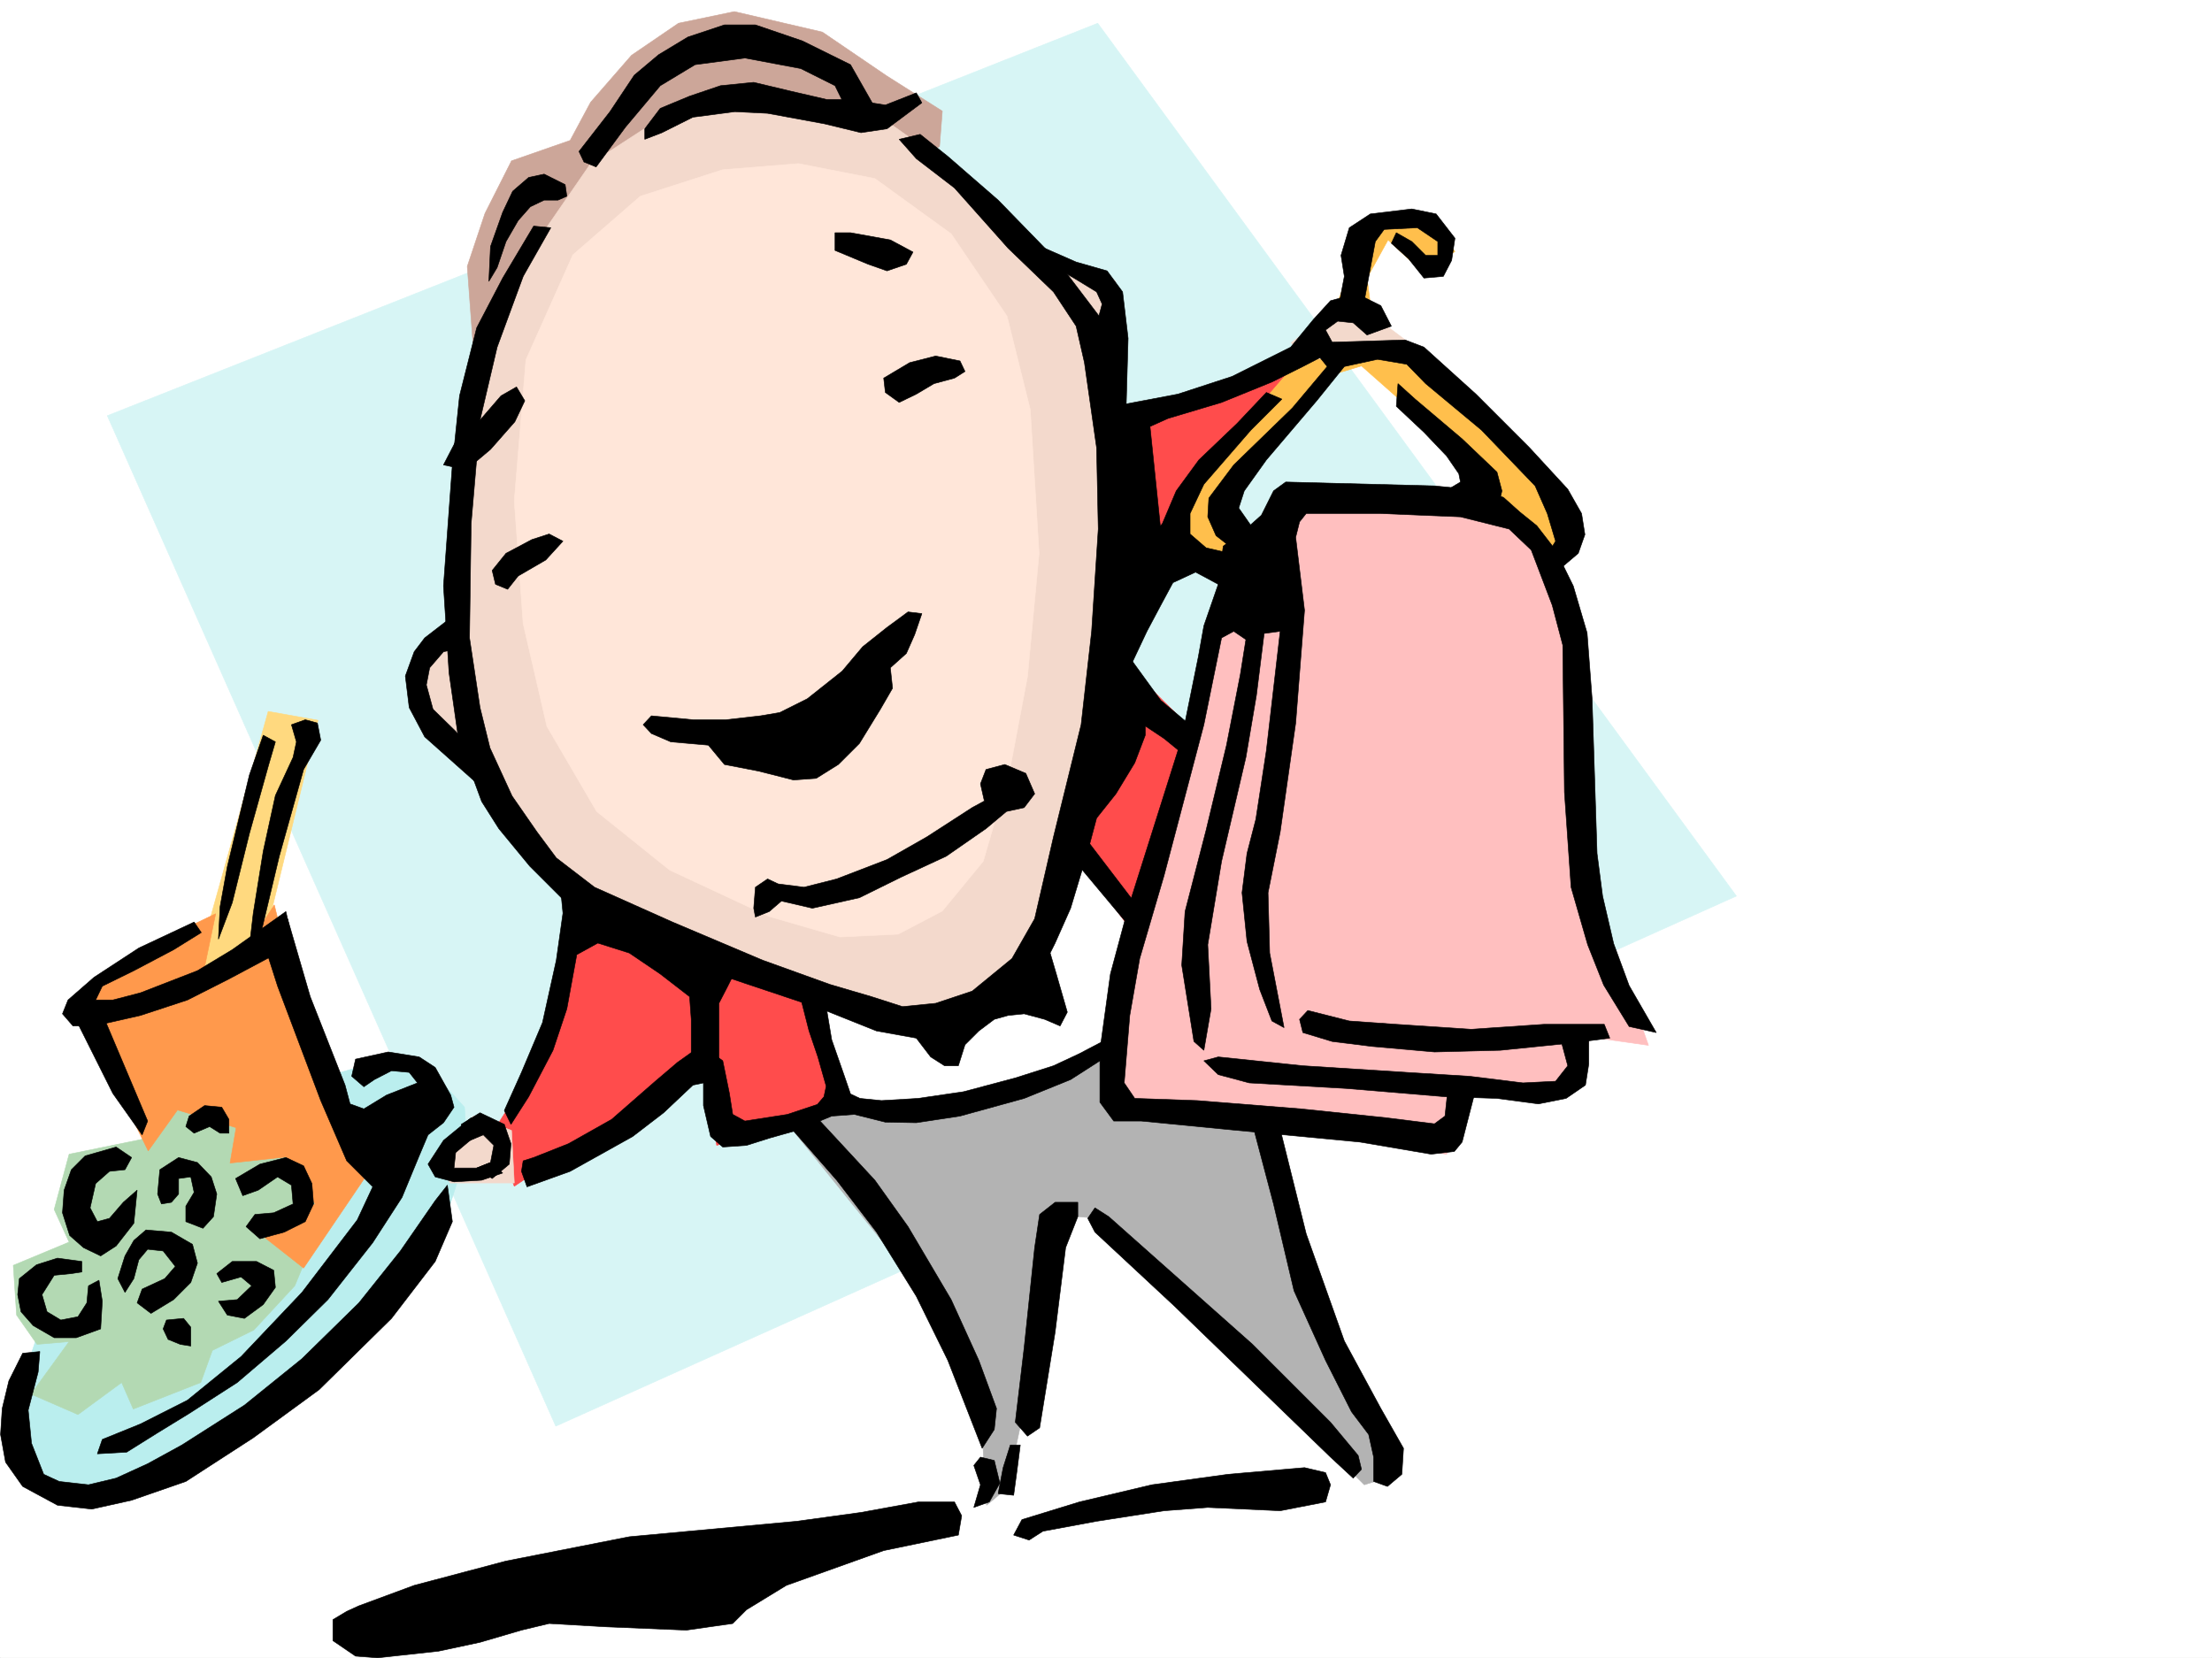 <svg xmlns="http://www.w3.org/2000/svg" width="2997.016" height="2246.667"><rect width="100%" height="100%" fill="#333333" stroke="none"/><defs><clipPath id="a"><path d="M0 0h2997v2244.137H0Zm0 0"/></clipPath></defs><path fill="#fff" d="M0 2246.297h2997.016V0H0Zm0 0"/><g clip-path="url(#a)" transform="translate(0 2.16)"><path fill="#fff" fill-rule="evenodd" stroke="#fff" stroke-linecap="square" stroke-linejoin="bevel" stroke-miterlimit="10" stroke-width=".743" d="M.742 2244.137h2995.531V-2.16H.743Zm0 0"/></g><path fill="#d7f5f5" fill-rule="evenodd" stroke="#d7f5f5" stroke-linecap="square" stroke-linejoin="bevel" stroke-miterlimit="10" stroke-width=".743" d="m145.375 563.273 1341.91-531.796 865.363 1182.656-1599.66 718.308Zm0 0"/><path fill="#baeeee" fill-rule="evenodd" stroke="#baeeee" stroke-linecap="square" stroke-linejoin="bevel" stroke-miterlimit="10" stroke-width=".743" d="m451.059 1456.086 79.41-23.227 55.445 19.473 43.441 47.934 3.75 59.16-26.976 83.91-103.383 158.785-135.598 110.848-126.644 71.16-95.129 32.219-63.695 3.754-47.977-27.723-15.719-51.688 8.25-59.16 35.192-103.379 79.453-122.855 135.598-139.313zm0 0"/><path fill="#b3d9b3" fill-rule="evenodd" stroke="#b3d9b3" stroke-linecap="square" stroke-linejoin="bevel" stroke-miterlimit="10" stroke-width=".743" d="m216.535 1496.512-23.969 47.195-98.921 20.215-20.215 74.914 20.215 44.184-75.66 31.476 4.5 67.41 27.718 39.684 43.442-3.754L41.953 1889l63.695 27.723 59.196-43.442 15.719 35.934 91.417-35.934 15.72-43.441 56.222-27.719 55.445-59.902 47.938-115.348-143.106-170.785zm0 0"/><path fill="#ffd97f" fill-rule="evenodd" stroke="#ffd97f" stroke-linecap="square" stroke-linejoin="bevel" stroke-miterlimit="10" stroke-width=".743" d="M363.395 963.973 259.977 1333.23l91.414-31.434 79.414-325.82zm0 0"/><path fill="#ff994c" fill-rule="evenodd" stroke="#ff994c" stroke-linecap="square" stroke-linejoin="bevel" stroke-miterlimit="10" stroke-width=".743" d="m292.195 1238.102-115.386 55.445-67.407 47.934 15.72 63.656 75.694 154.289 39.688-55.406 79.414 23.968-8.211 47.938 75.656-8.25 39.727 63.656-75.7 39.723 59.942 47.195 91.414-134.856-83.906-166.996-47.195-190.261-43.477 67.41-51.691 20.215zm0 0"/><path fill="#ffbfbf" fill-rule="evenodd" stroke="#ffbfbf" stroke-linecap="square" stroke-linejoin="bevel" stroke-miterlimit="10" stroke-width=".743" d="m1744.992 674.125 182.832 8.21 99.668 20.255 71.16 43.437 39.727 138.57 3.754 246.41 32.219 119.099 59.156 166.292-79.41-11.261-15.72 62.91-51.69 12.004-95.169-7.504-31.476 91.375-353.66-51.652-99.625-8.25 11.965-214.227 59.941-167.035 47.23-170.75 27.723-122.852 75.66-98.886zm0 0"/><path fill="#ffbf4c" fill-rule="evenodd" stroke="#ffbf4c" stroke-linecap="square" stroke-linejoin="bevel" stroke-miterlimit="10" stroke-width=".743" d="m1804.934 507.832-146.82 170.79 15.718 35.929 43.441 15.719-63.656 27.722-50.949-15.719-20.25-44.183 55.441-98.883 155.11-139.312 63.695-166.293 79.41 3.753 35.23 43.442-43.48 28.465-47.191-44.184-28.465 51.692 8.21 63.652 258.528 229.95 15.719 55.401-32.219 27.723-86.918-74.875-35.972-63.695-134.856-119.098zm0 0"/><path fill="#b3b3b3" fill-rule="evenodd" stroke="#b3b3b3" stroke-linecap="square" stroke-linejoin="bevel" stroke-miterlimit="10" stroke-width=".743" d="m1058.71 1512.27 214.27 265.882 55.442 126.606 8.25 134.816 27.723-23.226 79.41-369.262 43.48 3.754 361.13 361.012 35.972-11.223-39.727-107.875-99.668-202.227-23.965-174.543-206.02-19.472-3.753-115.344-429.316 86.879zm0 0"/><path fill="#fff" fill-rule="evenodd" stroke="#fff" stroke-linecap="square" stroke-linejoin="bevel" stroke-miterlimit="10" stroke-width=".743" d="m1078.184 1329.477 369.375-194.715 87.664 103.34-28.465 186.507-130.36 47.938-135.636 19.469-138.61-3.715zm0 0"/><path fill="#ff4c4c" fill-rule="evenodd" stroke="#ff4c4c" stroke-linecap="square" stroke-linejoin="bevel" stroke-miterlimit="10" stroke-width=".743" d="m779.969 1194.66-19.473 154.328-35.973 95.875-55.445 86.88 27.723 75.62 254.738-170.75 19.508 115.344 167.074-51.691-51.687-202.223 352.875-163.281 91.418 122.812 83.906-269.633-115.383-114.605 103.418-135.559-4.496-63.652L1769 475.613l-150.613 71.903-143.106 23.968zm0 0"/><path fill="#f3d9cc" fill-rule="evenodd" stroke="#f3d9cc" stroke-linecap="square" stroke-linejoin="bevel" stroke-miterlimit="10" stroke-width=".743" d="m1749.492 464.39 79.45-59.94 95.128 71.163L1769 487.617ZM641.355 1512.27l-55.441 55.406 23.969 35.23H696.8l-3.754-71.164zm0 0"/><path fill="#cca699" fill-rule="evenodd" stroke="#cca699" stroke-linecap="square" stroke-linejoin="bevel" stroke-miterlimit="10" stroke-width=".743" d="m1272.98 198.473 3.75-47.938-75.695-47.937-86.879-59.157-119.14-27.722-75.696 15.758-63.656 43.437-55.445 63.656-27.719 51.692-79.453 27.683-35.934 71.16-24.008 71.907L645.11 523.55zm0 0"/><path fill="#f3d9cc" fill-rule="evenodd" stroke="#f3d9cc" stroke-linecap="square" stroke-linejoin="bevel" stroke-miterlimit="10" stroke-width=".743" d="M915.605 146.82 800.22 221.695l-71.2 103.383-63.695 162.54-39.683 159.527-12.004 122.851 8.25 83.129-67.45 63.652 23.227 67.41 67.445 59.196 59.942 99.629 95.168 91.375 436.789 150.535 122.89-39.688 55.446-67.406 79.41-353.543 28.465-269.633-11.965-158.824V380.48l-115.383-43.437-107.176-110.848-95.129-67.41-107.132-8.25-115.387-15.719Zm0 0"/><path fill="#ffe6d9" fill-rule="evenodd" stroke="#ffe6d9" stroke-linecap="square" stroke-linejoin="bevel" stroke-miterlimit="10" stroke-width=".743" d="m867.629 265.879-91.414 79.414-63.656 142.324L696.8 678.621l12.004 166.25 32.218 139.317 67.407 115.343 98.925 79.41 134.856 62.914 95.91 27.723 78.672-3.754 59.938-31.437 55.445-67.406 35.973-123.598 23.968-126.606 15.719-167.035-11.965-194.719-31.477-126.605-75.699-111.59-103.379-74.918-103.378-20.215-102.68 8.25zm0 0"/><path fill-rule="evenodd" stroke="#000" stroke-linecap="square" stroke-linejoin="bevel" stroke-miterlimit="10" stroke-width=".743" d="m356.633 996.191-18.73 53.918-29.95 124.336-9.738 53.922-2.266 44.219 18.727-49.461 23.226-93.606 26.235-93.644 8.996-30.691zm38.238-14.234 18.73-6.727 16.462 4.461 4.496 23.223-23.227 39.727-32.96 117.574-26.24 110.105-14.23 12.004 5.239-44.965 13.492-83.87 16.5-75.657 23.965-51.691 4.5-20.957zm0 0"/><path fill-rule="evenodd" stroke="#000" stroke-linecap="square" stroke-linejoin="bevel" stroke-miterlimit="10" stroke-width=".743" d="m262.988 1249.363-74.918 35.188-60.683 39.687-35.227 30.735-7.508 18.726 14.23 16.461h28.505l62.914-14.23 63.691-20.957 56.188-28.465 56.187-29.953 30.73-18.727-9.734-42.7-72.687 51.692-47.192 28.465-77.183 29.95-37.457 9.738h-23.227l8.992-18.73 42.7-20.958 53.957-28.465 37.457-23.226zm-6.726 262.907 20.957-14.23 23.226 2.226 9.735 16.5v18.691h-11.965l-14.23-8.953-20.997 8.953-11.222-8.953zm-77.926 56.148-20.996-14.23-41.957 12.003-18.727 18.727-9.738 27.723-2.266 30.695 9.735 30.691 18.77 16.5 23.222 11.223 20.96-13.488 23.97-30.696 4.496-44.925-18.73 16.46-18.731 21.739-16.461 4.457-9.774-18.688 7.508-32.96 18.727-16.5 21-2.231zm35.187 49.461 3.012-32.961 25.453-16.5 25.496 6.766 18.727 19.472 7.508 23.223-4.496 30.695-14.23 15.719-23.227-8.996v-20.957l11.222-18.727-4.5-20.957-16.5 2.227v20.996l-9.734 11.223-13.488 2.23zm105.649-20.996 32.96-19.473 35.231-8.992 23.969 11.262 11.262 23.968 2.226 27.684-11.218 23.965-28.465 14.234-33.004 8.992-18.727-16.46 12.004-16.5 25.453-2.227 26.235-12.004-2.227-25.457-18.73-11.219-26.235 17.985-20.996 7.468zm-208.285 112.375-32.961-4.496-28.465 8.992-23.227 18.727-2.265 21.703 4.496 23.222 16.5 18.73 28.465 16.462h29.949l33-11.965 2.23-37.457-4.496-28.465-14.234 7.508-2.227 23.183-12.004 18.73-23.226 4.497-18.727-11.223-6.765-23.222 16.5-26.2 23.226-2.265 14.23-2.23zm48.718 23.222 9.739-30.73 11.965-20.957 16.5-14.234 34.445 2.972 28.504 16.5 6.726 25.453-8.996 26.239-23.222 23.222-30.735 18.692-18.726-14.235 6.761-18.687 30.696-14.235 14.27-16.5-16.5-20.957-20.997-2.265-11.965 14.23-6.761 25.492-11.965 18.73zm65.922 56.149 23.227-2.227 9.734 11.965v25.492l-14.23-2.27-16.5-6.722-6.727-14.234zm68.192-62.91 20.957-16.461h32.96l23.227 11.965 2.27 23.222-16.5 23.227-25.457 18.73-23.223-4.496-12.004-18.73 25.492-2.23 19.473-18.727-14.234-12.004-26.235 7.508zM638.348 1514.5l-37.457 30.73-20.961 32.18 9.738 17.246 25.453 6.723 37.496-2.227 28.465-9.738-16.5-14.23-18.727 7.468h-30.734l2.27-20.96 28.464-23.965zm0 0"/><path fill-rule="evenodd" stroke="#000" stroke-linecap="square" stroke-linejoin="bevel" stroke-miterlimit="10" stroke-width=".743" d="m481.75 1435.125 44.223-9.734 41.953 6.726 21.742 14.23 20.957 37.458 4.496 16.46-14.23 21-20.961 16.462-12.004 28.464-23.223 56.184-39.687 61.387-60.723 77.183-56.93 56.149-65.922 56.187-65.18 41.953-42.738 26.2-41.953 26.234-39.687 2.23 6.726-19.472 51.692-20.957 63.691-32.219 72.688-59.16 82.422-86.88 74.918-98.14 20.996-44.926-35.23-35.23-35.227-81.64-58.418-155.032-16.5-51.691 29.953-39.684 30.73 105.61 47.196 119.84 6.761 25.453 18.73 6.765 30.735-18.73 41.953-16.5-11.262-14.23-23.968-2.231-23.223 11.965-14.234 9.738-16.5-14.234zm-380.598-56.93 51.692 103.344 39.722 56.188 7.47-18.73-61.427-145.298zm0 0"/><path fill-rule="evenodd" stroke="#000" stroke-linecap="square" stroke-linejoin="bevel" stroke-miterlimit="10" stroke-width=".743" d="m30.734 1833.594-18.73 37.457-8.992 37.422-2.27 35.226 6.766 37.457 23.226 32.926 47.192 25.492 46.453 5.239 53.957-12.004 73.43-25.453 91.375-59.16 89.187-65.18 98.14-96.614 59.2-77.144 23.223-53.961-6.762-49.422-16.461 20.996-47.195 68.152-56.227 70.38-77.144 75.66-77.926 62.914-84.688 53.957-46.453 25.453-42.695 19.472-37.461 8.993-39.723-4.496-20.957-9.735-16.504-41.957-4.496-44.926 13.492-51.691 2.266-27.719zm594.161-310.102 25.457-15.719 32.96 15.72 8.993 26.198-2.23 27.72-23.223 19.472-20.997-14.23 18.727-7.47 4.496-23.226-14.23-14.23-23.227 9.734zm98.145 44.926 47.19-18.727 58.454-32.925 59.199-51.688 29.949-25.496 26.238-18.688 15.72 2.227 19.468 14.234 8.996 44.184 4.496 28.465 16.5 8.992 57.672-8.992 40.469-13.492 8.992-10.477 3.011-14.234-11.261-39.684-11.965-35.191-8.992-35.23-7.508-27.72 37.457 16.5 9.738 58.415 16.5 47.195 8.992 26.195 12.747 6.02 29.207 2.973 49.46-2.973 61.426-8.992 70.422-18.727 51.727-16.5 35.191-16.46 44.223-23.227-16.5 32.96-39.688 25.454-62.949 25.492-86.922 23.969-59.195 8.996-41.953-.785-41.957-10.477-30.73 2.266-44.927 18.73-39.726 11.223-30.734 9.734-32.22 2.23-16.46-14.234-9.735-41.914v-30.734l-14.23 3.011-39.727 37.458-41.957 32.18-84.648 47.195-58.457 20.996-7.508-20.996 2.27-14.235zm652.577 358.782 12.004-101.114 14.23-135.559 6.727-44.965 20.996-16.46h30.735v19.472l-16.504 41.953-14.23 114.602-20.997 129.578-16.46 11.223zm-56.187 58.417 8.992 26.235-8.992 30.695 20.996-7.469 14.234-25.496-7.508-30.691-18.73-4.497zm62.949-27.683-4.496 35.187-4.496 32.961-20.996-2.266 6.765-35.191 9.735-30.691zm0 0"/><path fill-rule="evenodd" stroke="#000" stroke-linecap="square" stroke-linejoin="bevel" stroke-miterlimit="10" stroke-width=".743" d="m1065.438 1521.266 68.187 77.886 53.96 70.38 53.919 86.917 42.734 86.883 46.453 119.098 16.461-25.493 3.008-28.464-23.965-65.141-37.5-82.387-58.414-98.882-44.965-62.91-84.652-91.38zm-382.125-16.504 23.222-51.688 28.465-67.41 18.73-84.613 8.993-63.692-4.496-46.414 244.257 112.336-16.46 32.961-12.004 23.227v89.89l-37.458-6.765v-61.426l-2.23-30.691-39.723-30.735-41.957-28.426-42.695-13.488-28.504 15.719-13.45 73.39-18.769 56.184-32.96 62.914-23.97 37.457zm-197.067 671.113 74.957-27.723 124.375-32.96 167.074-32.922 227.016-20.997 86.918-11.964 77.93-14.23h48.68l9.773 18.726-4.496 26.199L1197.32 2101l-131.883 47.152-53.96 32.965-18.727 18.727-62.914 8.992-107.914-4.496-77.926-4.496-37.46 8.992-56.184 16.46-56.188 12.005-82.422 8.996-29.992-2.27-30.691-20.957v-28.464l18.726-11.223zm887.141-95.871 11.222-20.957 77.926-23.969 98.14-23.226 103.423-14.23 103.379-8.997 28.503 6.727 6.727 16.5-6.727 23.226-61.464 11.965-98.141-4.496-59.2 4.496-91.413 14.23-72.688 13.489-18.73 12.004zm128.875-431.43 194.797 173.016 105.648 105.61 37.457 44.964 4.496 18.73-11.222 11.965-30.731-28.465-211.297-204.492-107.879-100.37-9.734-18.692 9.734-14.23zm194.797-125.082 28.464 107.84 27.72 117.61 42.738 94.39 35.19 69.637 23.224 30.73 6.765 30.695v32.961l18.73 6.727 19.47-16.46 2.23-35.192-30.695-53.957-49.461-91.38-51.688-145.292-37.46-150.535zm74.914-154.289 56.187 14.234 63.691 4.497 101.153 6.722 98.926-6.722h81.64l7.508 18.726-52.433 6.727-95.915 9.734-89.148 2.27-84.691-7.508-53.957-6.723-39.688-12.004-4.496-17.988zm0 0"/><path fill-rule="evenodd" stroke="#000" stroke-linecap="square" stroke-linejoin="bevel" stroke-miterlimit="10" stroke-width=".743" d="m1650.605 1432.117 114.641 11.965 140.84 8.992 84.691 5.238 72.688 8.993 44.18-2.227 16.503-20.996-11.261-41.918 39.726-3.008v42.696l-4.5 28.464-26.234 17.985-37.457 7.468-56.188-7.468-70.418-2.266-134.113-11.223-131.14-7.507-41.957-11.219-19.473-18.73zM1452.8 1162.48l80.153 95.875 4.496-35.23-82.383-107.836zm70.419-281.636 49.46 68.152 47.196 39.688-14.234 35.226-28.465-23.222-62.95-41.958zm0 0"/><path fill-rule="evenodd" stroke="#000" stroke-linecap="square" stroke-linejoin="bevel" stroke-miterlimit="10" stroke-width=".743" d="m1742.023 653.125 201.559 5.242 44.926 4.496L2014 665.13l23.227 8.996 21.742 19.469 23.222 18.73 25.453 32.961 23.97 48.68 18.73 63.656 6.765 89.145 6.723 209.695 7.508 57.672 14.976 64.437 20.997 56.93 36.714 63.656-36.715-8.25-34.488-56.148-21.699-54.703-22.48-77.887-8.997-128.832-2.265-199.254-14.234-53.922-28.465-74.875-29.989-28.465-65.922-16.5-107.879-4.496h-101.148l-8.996 11.262-5.238 20.957 11.965 98.883-11.965 152.765-20.996 147.563-16.461 82.383 2.226 81.68 19.473 101.113-16.461-8.993-16.5-42.699-17.242-65.18-6.727-65.921 6.727-53.176 12.004-46.41 14.23-92.903 18.73-161.757-21.738 2.972-10.48 83.907-14.235 83.87-32.96 140.84-18.727 113.075 4.496 86.882-9.738 56.184-13.489-11.96-16.5-103.384 4.497-72.648 28.464-110.106 27.723-115.343 18.73-95.875 7.504-47.192-16.46-11.222-16.5 8.953-23.97 117.613-53.956 204.492-32.961 112.336-13.488 77.145-7.508 91.375 14.23 20.996 84.692 2.972 140.84 11.262 114.64 11.965 65.961 8.25 14.234-10.48 4.496-41.954 37.457 4.496-18.73 72.649-10.516 12.746-31.437 3.715-96.656-16.461L1669.336 1531l-122.89-12.004h-37.462l-18.726-25.453v-70.422l14.23-103.379 23.969-89.11 72.687-229.944 22.485-110.848 7.504-41.957 19.472-56.188 6.727-51.687 30.73-23.188 21-18.73 16.461-32.961zM882.605 969.953l56.227 5.277h44.926l46.449-5.277 26.234-4.457 37.461-18.73 47.192-37.457 27.722-32.961 33-26.235 28.465-20.957 18.73 2.266-9.738 28.426-11.257 25.492-21.704 19.473 2.973 27.722-16.46 28.465-28.466 46.41-28.504 28.465-29.949 18.73-30.734 2.27-47.195-12.004-46.45-8.996-21.738-26.195-50.95-4.496-26.234-11.262-11.222-11.965zm138.61 260.68 2.265-28.465 16.5-11.223 14.235 6.727 35.187 4.496 44.223-11.223 68.191-26.234 53.918-30.695 61.465-39.723 16.461-8.953-5.238-23.227 7.508-19.472 25.453-6.766 28.465 12.004 12.004 27.684-14.23 18.73-23.97 5.238-27.722 23.227-53.957 37.457-61.426 28.465-56.188 27.722-63.695 14.23-41.953-9.734-16.5 14.23-18.73 7.47zm0 0"/><path fill-rule="evenodd" stroke="#000" stroke-linecap="square" stroke-linejoin="bevel" stroke-miterlimit="10" stroke-width=".743" d="m1508.984 550.527 86.922-16.5 73.43-23.968 79.41-39.684 30.734-37.46 23.227-25.454 35.227-9.734 32.96 16.46 14.235 27.723-32.961 12-18.73-16.5-20.997-2.226-16.46 11.964 8.953 16.5 98.922-3.011 25.457 9.738 70.457 63.652 72.648 72.688 51.73 56.148 18.727 32.961 4.496 28.465-8.992 25.453-34.485 29.246-11.964-20.254 15.714-25.453-11.218-37.457-16.5-37.457-72.688-75.62-75.66-62.95-25.492-26.2-39.688-6.722-44.964 9.734-37.457 46.41-68.192 80.157-29.949 41.953-7.508 23.226 32.961 47.196-32.96 14.191-30.731-23.969-11.223-25.453 1.484-25.453 33.743-44.965 79.414-77.144 47.195-56.149-9.738-12.004-23.227 12.004-41.953 20.957-68.191 27.723-72.684 21.7-51.691 23.226zm0 0"/><path fill-rule="evenodd" stroke="#000" stroke-linecap="square" stroke-linejoin="bevel" stroke-miterlimit="10" stroke-width=".743" d="m1891.851 550.527 37.461 35.192 30.731 32.218 16.5 23.97 2.23 11.218-35.191 21 84.652 19.469 6.727-28.465-6.727-25.453-47.195-44.965-63.691-53.918-23.227-20.996zM1715.785 531.8l-39.683 41.954-51.73 49.422-30.696 41.953-18.727 44.184-18.73 23.968-27.762 105.61-7.469 89.148 14.235-32.96 18.73-39.688 18.727-35.23 16.5-30.692 30.695-14.235 30.73 16.461 15.72-41.953-32.22-7.469-21.699-18.726v-27.723l18.727-39.687 63.695-73.39 41.953-41.954zm98.925-122.07 6.724-35.23-4.496-28.465 11.222-37.457 28.504-18.691 56.188-6.762 32.96 6.762 25.493 32.922-4.496 29.992-11.262 21.699-26.235 2.27-20.957-26.239-23.226-20.957 6.722-14.234 21 11.965 18.727 18.73h16.461v-18.73l-27.723-18.727-44.925 2.266-12 16.46-15.72 84.653zm-399.366-73.43 42.695 18.727 41.953 12.004 20.996 28.465 7.469 62.914-5.238 183.496-14.235-145.297-23.222-56.93 7.508-27.722-7.508-16.46-30.696-18.727-32.218-18.73zM1197.32 512.328l35.192-20.957 35.226-8.996 32.961 6.727 6.766 14.234-14.27 8.992-27.722 7.469-23.97 14.23-23.226 11.262-18.726-13.488zm-65.96-173.019 44.964 18.73 25.492 8.992 26.2-8.992 8.992-16.5-30.696-16.46-53.957-9.74h-20.996zm0 0"/><path fill-rule="evenodd" stroke="#000" stroke-linecap="square" stroke-linejoin="bevel" stroke-miterlimit="10" stroke-width=".743" d="m1556.219 559.52 18.73 180.488-51.73 176.027 28.504 49.461v30.695l-14.274 37.457-25.453 41.915-26.234 32.96-11.965 44.965-23.227 77.145-20.996 47.195-6.726 13.488 8.996 30.696 14.23 49.422-9.734 18.726-20.996-8.992-27.723-7.469-21.742 2.23-18.727 5.239-20.957 15.758-18.73 18.691-8.992 28.465h-18.73l-18.766-11.965-19.473-25.457-53.918-9.734-74.957-29.989-147.602-49.421-194.797-91.38-52.433-52.433-41.953-50.945-23.227-36.676-31.472-85.395-12.75-89.148-7.504-117.574 12-164.063 9.738-93.605 23.226-92.121 35.227-67.406 41.957-70.422 23.223 2.23-37.457 65.922-35.23 95.875-23.223 98.883-12.004 140.055-2.23 155.03 14.234 94.387 13.488 54.704 29.95 65.14 33.745 48.68 26.195 35.226 51.73 39.688 105.65 47.195 122.109 51.688 91.414 32.926 56.187 16.5 41.953 13.488 44.965-4.496 49.461-16.5 53.922-44.184 30.73-53.918 25.493-110.851 37.46-152.059 14.231-126.566 8.992-138.57-2.265-110.106L1469.3 491.37l-11.262-49.46-30.695-46.415-61.465-59.195-72.684-81.64-51.691-39.688-23.227-26.239 28.465-6.722 37.496 29.949 68.153 59.2 79.453 81.64 80.152 105.61 8.992 101.109zm0 0"/><path fill-rule="evenodd" stroke="#000" stroke-linecap="square" stroke-linejoin="bevel" stroke-miterlimit="10" stroke-width=".743" d="m666.852 772.969 18.726-23.227 35.192-18.687 23.226-7.508 18.727 9.734-23.223 25.453-37.461 21.743-14.23 17.984-16.461-6.766zm44.183-229.949-13.492 28.464-32.961 37.461-32.96 27.719-30.731-6.762 21.738-41.918 27.723-18.726 28.464-32.961 20.996-12.004zm54.699-292.86-28.464-14.23-20.997 4.496-21.699 18.73-13.492 28.465-16.5 46.45-2.227 47.195 11.22-18.73 12.003-35.231 16.461-28.465 16.5-18.727 18.73-8.953H756l12.004-5.281zm107.876-75.656 21-27.684 39.722-16.5 41.957-14.23 44.926-4.5 47.23 11.262 51.692 11.964h32.219l47.195 7.508 41.953-16.5 7.508 13.489-47.196 35.19-35.23 5.278-49.461-12.004-77.144-14.23-44.223-2.23-56.926 7.468-41.957 20.996-23.266 8.953zm0 0"/><path fill-rule="evenodd" stroke="#000" stroke-linecap="square" stroke-linejoin="bevel" stroke-miterlimit="10" stroke-width=".743" d="m784.465 205.234 41.953-53.918 32.96-49.46 33-27.723 39.688-23.969 49.461-16.46h41.954l63.695 21.741 65.18 32.18 40.468 71.16-38.242 4.496-23.223-47.191-46.453-23.227-75.656-14.234-67.45 8.996-47.19 28.465-47.196 56.183-39.727 53.922-16.46-6.726zM608.395 838.89l-32.961 25.454-14.23 18.73-12.005 32.961 5.238 42.695 20.997 39.688 81.68 72.688-8.993-44.965-30.73-35.192L586.656 961l-8.992-32.96 4.496-23.227 18.73-21.739 21.739-4.496zm0 0"/></svg>
